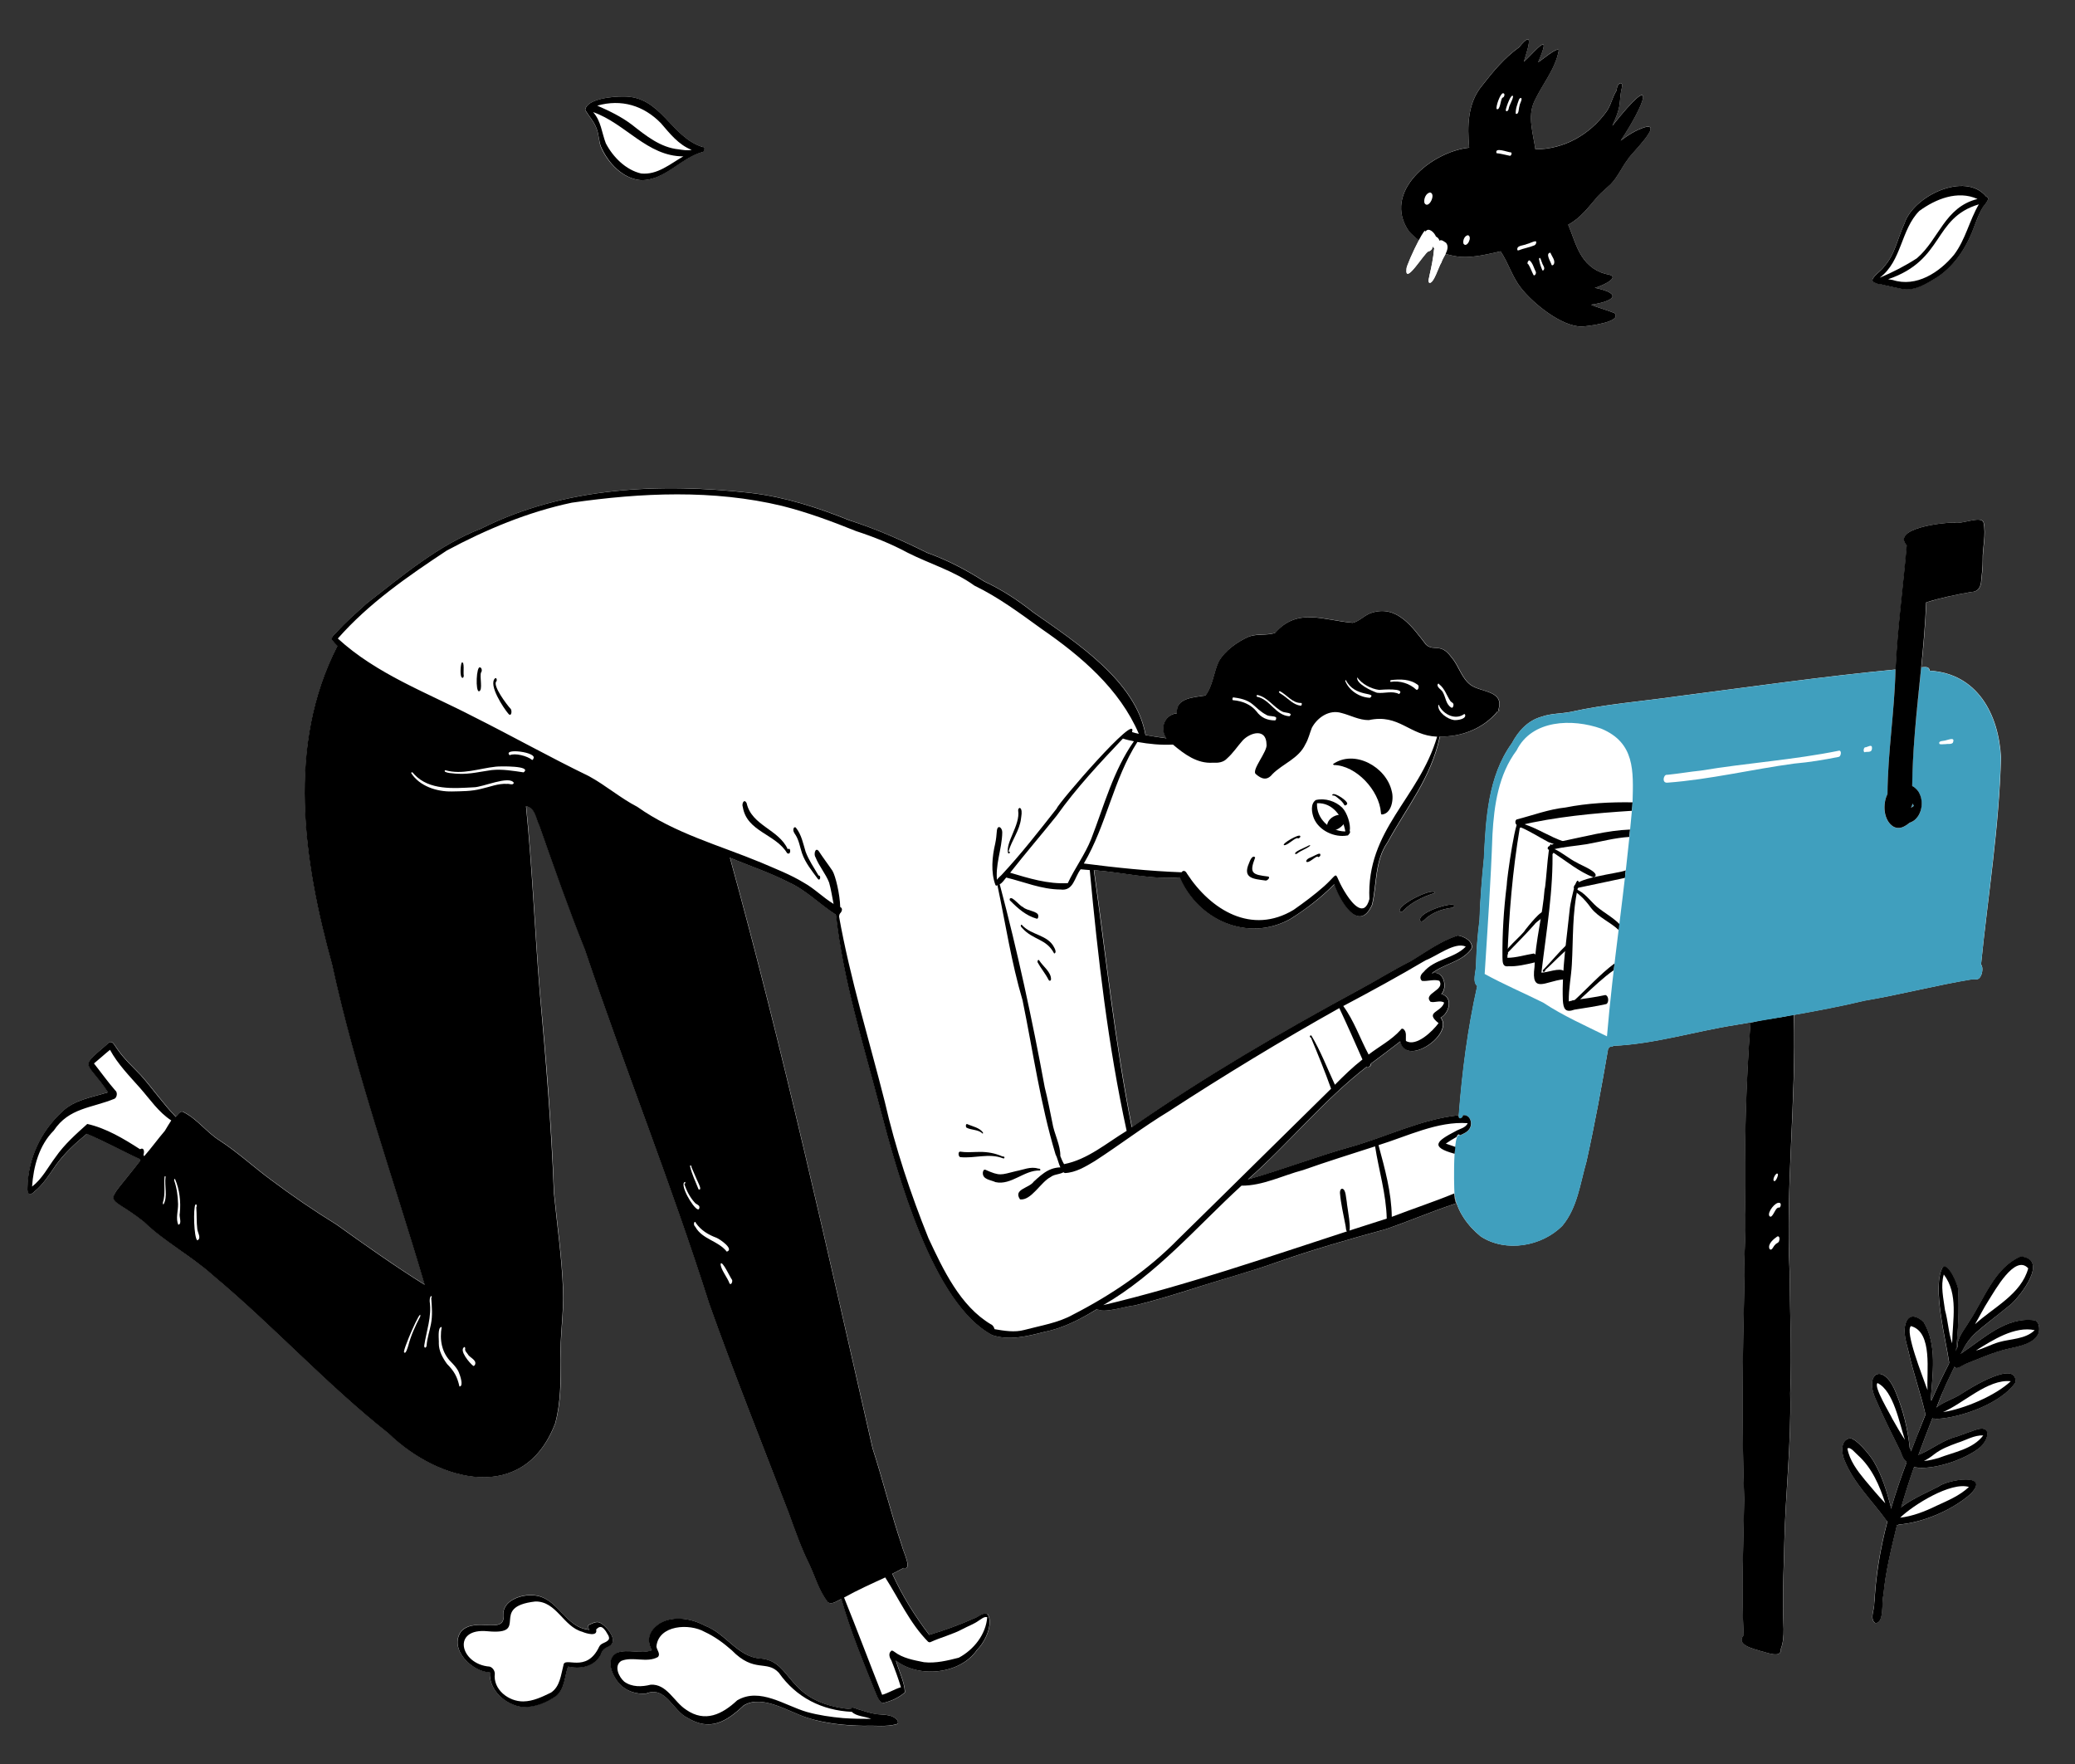 <?xml version="1.0" encoding="utf-8"?>
<!-- Generator: Adobe Illustrator 28.1.0, SVG Export Plug-In . SVG Version: 6.00 Build 0)  -->
<svg version="1.1" id="Layer_1" xmlns="http://www.w3.org/2000/svg" xmlns:xlink="http://www.w3.org/1999/xlink" x="0px" y="0px"
	 width="1890px" height="1606.5px" viewBox="0 0 1890 1606.5" style="enable-background:new 0 0 1890 1606.5;" xml:space="preserve"
	>
<rect x="0" y="0" width="1890" height="1606.5" fill="#333333" stroke="none"/>
<style type="text/css">
	.st0{fill:#FFFFFF;}
	.st1{fill:#409FBE;}
</style>
<g>
	<path class="st0" d="M554.6,1499.2c-3.6,1.4-6.1,3-7.1,6.9c-5.6,11.5-18.7,14.2-30.2,11.5c-3.1,8.8-2.8,19.8-10.4,26.5
		c-8.9,6.3-20.3,10.9-31.4,10.3c-15.2-1.8-30.4-15.4-29.4-31.5c-16.5-0.5-37.8-21.5-26-37.5c14.1-14.2,41.9,5.7,38.4-17.5
		c1.7-11.1,16.7-15.9,26.5-15.2c23.2,0.8,29,29.7,51.8,31.4c-0.8-1.1-1.8-3.1-0.7-4.3c3.1-1.3,6.6-3.6,10-2.3
		C552.2,1480.5,564.3,1494.5,554.6,1499.2z"/>
	<path class="st0" d="M543.5,117.5c-2.2-6.5-7.1-11.5-10.5-17.3c1-10.3,26-12.5,34.3-12.3c35-0.8,43.4,37.1,72.7,46
		c2.6-0.5,1.6,3.5,0.2,4.4c-20.2,5.1-34.4,26-56.5,25.8c-16.5-1.2-30-15.6-36.4-30.1C545.3,128.7,545.6,122.8,543.5,117.5z"/>
	<path class="st0" d="M817.1,1566.4c0.7,1,1.4,3,0,3.8c-9.5,2.8-19.8,1.1-29.6,1.6c-17.6-0.2-35.5-1.9-52.3-7.4
		c-16.8-5.4-40.6-21.4-57.6-11.2c-15.5,14.5-30.4,23.9-51,11.5c-13.9-6.5-19.8-29.6-38-22.3c-8.6,0.9-17.8-2.1-23.8-8.4
		c-6.6-7-14.2-23-2.5-28.8c10.1-3.7,21.5,1.5,31.6-2.2c-5.7-10.8-1.7-18.8,8-25c12.5-6.7,28.6-3.8,40.5,2.7
		c18.9,6.9,29.8,28.7,50.7,29.8c30.2,2.8,21.6,40.2,82.1,46.2c0-3.3,5.7,0.1,7.5,0.3c4.7,1.5,9.5,3,14.3,3.9
		C803.6,1562,812.2,1560.6,817.1,1566.4z"/>
	<path class="st0" d="M1305.4,813.7c-9.7,3.3-19.5,7.8-26.7,15.2c-0.8,0.9-2.3,2.2-3.5,1.4c-4.3-5.3,28.1-21.5,31.5-17.7
		C1307.1,813.2,1305.9,814.5,1305.4,813.7z"/>
	<path class="st0" d="M1323.5,826.6C1323.5,826.6,1323.5,826.6,1323.5,826.6c-8.1,0.9-16.2,3.3-22.8,8.3c-1.9,1-4.9,5.8-7.1,3.8
		C1289.8,830.1,1331.8,818.5,1323.5,826.6z"/>
	<path class="st0" d="M1283.4,210.7c-25.1-35.9,20.8-72.8,54.8-76.3c-1.8-19.6-1.5-40.9,12-56.8c9.9-12.8,20.2-25.1,33.4-34.6
		c15.7-19.3,6.6,5.2,4.4,13.2c11-10.2,26.1-29.9,13,0.4c2.6-1.3,18.1-14.8,18.8-10.7c-3.1,17-15,30.7-22.2,46.2
		c-6.5,13.7-1.1,29.5,0.9,43.8c26.2,0,49.5-13.4,64.7-34.3c4.2-5.8,5.3-13.1,9.1-19c0.5-2.4,0.7-5.7,3.3-6.8c1.8-0.7,2.2,1.7,1.9,3
		c-1.4,5-1.7,10.2-2.2,15.4c-0.8,7.2-3.9,13.8-6.7,20.3c42.2-53.3,29.8-19.7,7.6,13.5c6.7-5.1,13.8-9.6,21.9-12.2
		c17.4-4.5-12.9,24.7-15,28.7c-5.7,7.4-9.4,16.3-15.9,23.1c-3.9,3.7-8.1,7.1-11.8,11c-8.1,9.5-15.7,20.1-27,26
		c3.9,9.4,6.7,19.6,12,28.2c5.8,9.4,14.5,15.6,25.5,17.4c10.4,2.9-9.8,11.4-13.3,11.9c26.8,5.6,16.5,12.5-3.3,15.4
		c6.8,3,14.2,4.7,21.1,7.6c8.2,8.2-24.9,12.1-29.7,12.3c-18.5,0-44.2-21-55.3-35.1c-8-10.1-11.5-22.9-18.6-33.4
		c-11.8,2.6-23.8,5.7-35.9,5.1c-4.8-0.4-9.6-1.4-14.2-2.8c-1.4,2.7-3.1,5.4-3.8,7.8c-2.4,3.4-7,19.8-11.1,18.5
		c-1.4-1.8,0-4.4,0.2-6.5c1.8-7.9,3.5-15.9,4.2-24c-0.5-0.2-1-0.5-1.5-0.7c-0.9,1.4-2.1,2.4-3.6,2.6c-3.8,1.6-21.5,31.4-19.9,16
		c-0.4-1.5,6.1-16.4,11.3-26.2C1289.1,216.3,1286.1,213.6,1283.4,210.7z"/>
	<path class="st0" d="M1630.1,1157.6c0.2,37.3,2,74.2,0.6,111.3c1,45.7-4.4,91.2-5.4,136.8c-0.3,19.7-1.6,39.3-1,59
		c-0.5,12.1,2.2,25.8-2.2,37.1c0.9,9-13.3,2.9-18.1,1.9c-6.2-2-23.3-5.5-15.7-14.6c-2.2-41.2-0.2-82.6,0.5-123.8
		c-2.3-64.8-1.5-129.5,0.1-194.3c-1-23.5,2-47,0.8-70.4c-0.9-56.5,0.6-112.9,4.8-169.1c1.7-0.5,3.4-0.9,5.2-1.3
		c-6.3,1.1-12.6,2.1-18.9,3.2c-36.9,5.8-74.3,17.4-111.2,19c-0.9,0.8-2,1.1-3.1,0.7c-0.4,0.7-1,1.3-1.7,1.6
		c-5.9,34.5-12.2,68.9-19.8,103.1c-5.8,20-8.2,41.9-21.9,58.4c-18.6,18.9-51.7,24.7-74.4,9.8c-11.8-9.5-22-23.5-23.9-38.7
		c0.3,2.9,0.5,5.9,1.7,8.6c-21.8,7.1-42.7,16.2-64.4,23.6c-32.8,9-65.5,18.3-97.7,29.6c-26.5,9.4-53.7,16.6-80.5,25.4
		c-16.6,5.2-33.3,10.3-50.2,14.4c-7.9,0.5-29,7.8-34.2,3.2c-15,9.1-30.5,17.3-47.8,20.8c-15.4,4-31.9,8.2-47.6,3.1
		c-54.5-28.6-86.8-147.9-102.1-205.8c-15.2-58.5-33.8-116.8-40.4-177c0,0,0-0.1,0-0.1c-14.6-9.4-27-22.4-43.1-29.6
		c-17.2-9-35.7-14.9-53.5-22.4c49.2,177.9,88.7,358,129.9,537.8c9.5,29.4,16.8,59.5,26.7,88.7c1,5.4,10.1,22.6,1.5,20.4
		c-3.4,1.8-6.8,3.6-10.2,5.3c9,19.9,20.4,38.2,33.6,55.6c14.2-4.2,28.2-9.5,41.8-15.4c3.6-1.4,7.6-5.4,11.5-3.4
		c5.3,9.2-2.6,25.5-9.7,32.4c-15.1,22.3-53.1,26.1-73.9,9.8c2.6,9.5,7.7,19,8.2,28.9c-5.4,5-13.2,8.4-20.6,9.9c-4-2.5-5-7.6-7-11.7
		c-11-27.4-22.3-54.7-30.3-83.2c-3.6,1.5-8.8,5.7-12.3,2.9c-7.9-10-11.3-22.5-16.6-33.9c-7.6-15.2-13.2-31.3-19-47.3
		c-24.5-63.3-49.6-126.4-72.3-190.2C611.9,1078.9,569.2,973,533,865c-14.8-37.3-28.3-75.6-41.6-113.2c-3-6.3-3.7-16.5-12.1-17.6
		c5.7,56.2,7.9,112.7,12.5,169c5.6,60.9,10.7,122,12.9,183.2c2.9,29.3,7.2,58.5,8.3,88c0.9,21.4-3.1,42.7-2.1,64.2
		c0.1,19.1,0,38.6-4.9,57.2c-28.1,74.1-105.6,54.4-152,9.5c-56.4-44.6-105-98-160.1-144.1c-19.8-17.6-43.5-30.2-62.7-48.6
		c-34.8-27.9-37.9-10.7-3.1-55.9c-0.1-0.4-0.3-0.7-0.4-1.1c-16.3-7.4-32.1-16.2-48.5-23.1c-10.4,8.5-20.3,17.7-28.2,28.6
		c-6,8.4-11.4,17.4-19.5,24c-4.7,4.7-6.8,2-6.3-3.7c0.4-26.5,12.2-51.2,31.6-69.1c11.3-10.9,27.4-13.1,41.8-17.6
		c-19.4-29.1-27.2-21.2-1.5-43.2c5.1-5.6,6.2-0.9,9.5,3.3c6.1,9.1,14.3,16.5,21.8,24.4c11,12.3,20.4,26,31.9,37.9
		c1.9-2,4-6.4,7.3-4.2c12.5,6.4,20.8,18.4,32.6,25.7c16.5,10.7,30.8,24.1,46.6,35.7c19.3,14.5,39.2,28.1,59.8,40.8
		c26.4,18.9,52.9,37.7,80.4,54.9c-28.5-96.7-62.8-192.9-84.4-291.9c-26.1-94.2-41.6-199.3,4.9-289.9c-1.3-1.4-2.9-2.8-3.9-4.5
		c-3.6-2.3,1.5-6.5,3.5-8.4c8.3-9.3,17.8-17.4,27-25.8c32.9-25.5,65.6-53.3,104.8-68.4c75.8-37.9,163.2-41.6,246.1-32.1
		c30.6,3.8,60.4,13.3,88.8,24.8c24.5,8,48,18.2,71.1,29.7c18.3,6.5,35.6,15.6,51.8,26c16.1,7.5,30.8,17.2,44.7,28.2
		c38.3,26.9,93.6,62.5,102.1,111.6c6.3,1.3,12.7,2.1,19.1,3c-6.2-8.6-2.2-21.5,9.6-22.8c-1.6-14.3,16.1-14.5,26-16.2
		c6.8-9.2,7.2-21.1,12.2-31.2c5.6-9.8,17.1-17.9,27.3-22.4c7.6-2.9,16.2-1,23.8-3.3c20.5-23.7,44.6-11.4,70.8-9.3
		c6.5-1.5,10.8-7.2,17.2-9.1c23.1-7.4,37.3,13.2,49.6,29.1c7.2,6.4,13.2-2,22.9,11.2c7,7.8,9.2,19.3,17.9,25.6
		c9.9,6.8,30.9,5,24.9,22.8c0.4-0.1,0.7,0,0.8,0.3c0.1,0.6-1.1,1.4-1.3,0.8c-12.4,15.4-33,23.6-52.6,22.9
		c-8.3,38.3-29.7,63.6-47.6,96.3c-11.8,16.9-9.7,37.9-14.1,56.9c-12,26.9-29.8-4.1-34.4-18.7c-11.9,12.2-25.8,22.7-40.2,31.8
		c-38.9,21.3-84.1,0.8-100.5-38c-26.2,2.2-52.2-4.7-78.3-6.5c10.9,78.1,19.1,156.8,34.5,234.1c66.2-46,135.9-86.5,206.6-124.9
		c15.9-8.5,31.1-18.1,47.2-26.2c14-8.3,27.5-18.6,43.2-23.5c5.5,0.6,14.6,5.5,12.3,12.1c-8.4,12-25,13.5-36.1,22.4
		c10.5-3.5,14.8,12.3,8.8,18.8c10.8,2.8,7.3,17.2-0.7,21.5c12.4,15.1-31.5,45.4-36.7,21.6c-8.8,6.9-17.8,13.5-26.7,20.2
		c-0.2,2-1.7,3.9-3.8,2.8c-39.4,30.5-71,69.8-108.3,102.7c31.4-8.7,61.8-20.7,93.2-29.5c33-9.2,64.3-25.3,98.7-28.9
		c3-39.5,8.1-79.1,16.8-117.8c-4.7-3.7-1.1-13.1-1.1-18.5c0.4-13.9,1.4-27.8,3.2-41.6c0.6-18.7,2.1-37.4,4-56
		c1.8-35.9,3.6-74.8,25.4-104.9c6-11.3,14.6-20.8,27.4-24.3c8.3-2.9,17.1-2.6,25.7-4.2c32.2-7.2,65-9.6,97.6-14.3
		c66.2-8.5,132.4-18.1,198.9-24.4c1.8-37.8,6.9-75.3,10.2-113c-14.1-15.8,33.5-20.9,42.8-20.8c7.1,2,24.5-6.6,27.1-0.3
		c2.6,11.4-1,23.1-0.7,34.6c0,6.1-0.6,11.8-1.3,17.7c-0.3,6.5-2.4,11.1-9.6,11.3c-13.5,2.4-27.6,5.4-40.6,9.4
		c-1.6,40.1-7.2,80-10.4,120.1c1.8-20.4,4.2-40.7,5.9-61c3-0.2,7.3-1.1,7.6,3.1c43.3,2.5,62.9,39.7,64.9,79
		c-1.6,63.2-11.8,125.9-18.2,188.6c2.3,2.5,1,9-0.7,11.2c-1.7,3.1-4.6,2.2-7.5,2.2c-33,5.5-65.3,14-98.2,19.5
		c-21.1,5.1-42.5,9.1-63.9,12.9C1636.2,1002.2,1626.4,1079.9,1630.1,1157.6z"/>
	<path class="st0" d="M1716.1,242.7c10.1-11,12.4-26.2,18.5-39.1c8.1-25.3,55.4-47.8,74.6-24.6c4.4,1.4-1.2,6.7-2.6,8.8
		c-3.3,5-5.3,10.7-7.6,16.2c-6.6,19-17.1,36.5-34,48c-10,6.1-21.3,13.5-33.5,10.8c-6.3-1.3-13.1-2.6-19.3-4.3
		c-0.8,0.6-2.1,0.6-2.3-0.6C1698,256.1,1713.7,247.1,1716.1,242.7z"/>
	<path class="st0" d="M1857,1213.3c-3.2,10.4-19.1,13-28.5,15.1c-13.2,3.1-25.8,8.9-38.5,13.8c-2.7,1-8.3,5.7-9.8,2.4
		c-2.5,5.2-5.4,11.5-9.1,19.1c-0.2,0.5-0.5,1-0.7,1.6c-2.1,5.5-4.3,10.9-6.4,16.4c6.9-5.3,16.1-8,23.3-12.7
		c7.4-5.2,50.2-31.3,48.4-10c-12.9,19-49.1,32-71.4,33.2c-1-0.1-1.9-0.2-2.8-0.3c-0.5,0.2-1,0.1-1.4-0.3
		c-4.3,11.1-8.6,22.2-12.7,33.4c0.5-0.2,1-0.4,1.4-0.5c11.4-5,21.1-13.1,33.4-16.1c5.4-1.9,10.8-4,16.2-5.8
		c16.6-6.2,13.1,9,4.3,16.2c-13.5,10.6-41.4,20.2-58.5,17.6c-0.3-0.1-0.6-0.1-0.9-0.2c-4.2,12-8.1,24.1-11.6,36.4
		c10.1-7.9,28.2-15.5,33.6-18.6c8.4-6.5,48.4-13.1,29.6,6.6c-16.6,14.7-43.6,26.3-65.7,27.9c-0.1,0.4-0.4,1.1-1,1
		c-0.3,0-0.4-0.2-0.5-0.4c-5,21-10.4,42.1-12.3,63.6c-1.8,6.1,1,26.1-7.4,25.4c-4.2-2.8-2.2-8.7-1.5-12.8c0.2-1.4,0.4-2.9,0.7-4.3
		c1-25.7,5.4-50.9,11.9-75.6c-0.2-0.1-0.3-0.2-0.5-0.3c-13-18.2-30.1-34.2-38.5-55.3c-2.8-6.2-3.9-19.2,5.4-19.9
		c6,0.7,17.3,14.9,20.7,20.2c8.1,13.2,12.4,28.3,16.4,43.2c4.1-14,8.8-27.8,14-41.5c0-0.2,0-0.4,0-0.6c-3.7-2.5-4.4-8-6.6-11.7
		c-7.4-14.9-14.7-29.5-21.2-44.7c-11.4-24.4,6.8-35.1,18.1-6.5c6.7,15.8,10.9,33.2,12.6,50.2c0.6,0.8,1,1.7,1.3,2.7
		c1.7-4.4,3.5-8.7,5.3-13.1c0,0,0-0.1,0-0.1c2.5-6.7,5-13.3,7.7-19.8c-4.3-18.6-11.1-37.7-15.3-56.7c-1.9-8.5-5.4-17.6-2.7-26.3
		c3.1-9.4,10.9-6.3,16.4-0.9c12.4,20.8,8,47.4,6.4,70.5c0.2,0.3,0.3,0.6,0.5,1c5-11.6,10.5-23,16.3-34.3c-3.2-22-15.6-69-6.2-86.9
		c5-5.9,14.6,16.3,14.3,20.3c1,18.3,0,37.3-2.1,55.4c0.1-0.2,0.2-0.4,0.4-0.6c0.5-1,0.9-2,1.4-3c-1.2-7.6,6.6-16.3,10.2-22.7
		c13.9-20.5,23-49.3,47.2-59.6c25.6,2.5,0.5,35.1-9.2,43.7c-32.5,26.3-36.4,27.1-45.5,44.8c20.5-13.5,40.9-33.9,67.2-30.4
		C1857.5,1203.7,1857.8,1209.6,1857,1213.3z"/>
	<g>
		<path d="M1224.8,757.2c0.2,0,0.4,0,0.6-0.1c-2.3-13-11.2-26.3-25.8-25.6C1198.8,745.5,1211.3,756.9,1224.8,757.2z M1222.7,735.7
			c4.3,4.5,7.8,15,6.7,21.1c0.9,1-0.2,2.5-1,3.2c-0.1,0.5-0.9,1.1-1.3,0.9c-11.5,2.1-25.6-4.4-30.3-15.5c-2-5-3.5-13.3,1.7-16.8
			C1206.9,726.6,1216.6,729.6,1222.7,735.7z"/>
		<path d="M1220.2,742c16.5,2.4-9.3,23.7-11.4,9.6C1209.3,746.1,1215.1,742.3,1220.2,742z"/>
		<path d="M1213.8,723.5c1.9-2.1,14.7,6.4,13.2,8.8c-0.4,0.7-1.8,1.8-2.5,0.9c-1.3-2.6-3.4-4.4-5.6-6.2c-1.3-1-2.6-2.4-4.3-2.5
			C1213.7,724.5,1212.8,724.3,1213.8,723.5z"/>
		<path d="M1267.7,720.7c2,7.1-0.2,20.4-9.1,21.1c-0.8-0.4-0.8-1-0.8-1.7c-1.5-20.2-22.4-43-42.9-43.4c-0.3-0.3-0.5-0.6-0.8-0.8
			C1233.7,682.2,1262.8,698.4,1267.7,720.7z"/>
		<path d="M1155.2,798.3c2.3,0.8-1.2,4.1-2.6,3.6c-10.9-1.5-21.1-1.9-14.9-15.9c0.7-2,3-7.7,5.5-5.2c0,0,0,0,0,0c0,0.1,0,0.2,0,0.3
			C1137.6,795.6,1140.8,796.5,1155.2,798.3z"/>
		<path d="M1184.2,761.3c1,1-1.8,3.1-2.5,1.9c-4,0.9-9.1,7-12.3,6.5C1167.7,768.1,1183.2,759.3,1184.2,761.3z"/>
		<path d="M1189.5,771.3c0.7-0.1,4.3-2.7,3.8-1c-3.4,2.8-8,4.1-11.5,6.8c-0.6,0.4-1.4,1.1-2.1,0.5
			C1178.7,775.6,1188,772.2,1189.5,771.3z"/>
		<path d="M1202.6,778.6c0.4,1.1-2.2,2.9-2.5,1.4c-2.9,0.6-8.2,6.6-10.3,4.7c-0.3-2.9,5.1-4,7.1-5.3
			C1198,779,1203,775.8,1202.6,778.6z"/>
		<path d="M1323.5,826.6C1323.5,826.6,1323.5,826.6,1323.5,826.6c-8.1,0.9-16.2,3.3-22.8,8.3c-1.9,1-4.9,5.8-7.1,3.8
			C1289.8,830.1,1331.8,818.5,1323.5,826.6z"/>
		<path d="M1305.4,813.7c-9.7,3.3-19.5,7.8-26.7,15.2c-0.8,0.9-2.3,2.2-3.5,1.4c-4.3-5.3,28.1-21.5,31.5-17.7
			C1307.1,813.2,1305.9,814.5,1305.4,813.7z"/>
		<path d="M1373.8,880c-5.5,0.7-5.1-4.1-5.3-8.2c-0.2-21.9,1.2-43.9,3.9-65.7c-0.4-2.2,9.3-73.1,12.1-55.5c1.3,0.5,1.6,4-0.2,3.2
			c-6.6,39.2-9.9,78.8-11.3,118.5c8.3-0.1,15.9-2.6,23.9-3.9c3,0.1,3.6,7.6,0.5,8.2C1389.7,878.4,1381.8,880.3,1373.8,880z"/>
		<path d="M1424.6,884.4c1.2,2.1,1.7,6.5-1.1,7.6c-15.7,1.6-29.2,13.5-25.8-11.4c0.8-23.8,7.4-47.1,9.2-70.8
			c1.5-2.5,3.6-55.3,7.1-37.3c1.1,38.2-5.6,75.6-10,113.3C1409.5,885.8,1420.6,881,1424.6,884.4z"/>
		<path d="M1462.2,906.2c3.1,0.5,3.5,6.8,0.9,8.2c-9.6,2.2-19.3,3.5-29,5.1c-8.4,3-10.1-0.7-10.6-8.6c-1-28,3.6-56.1,6.4-83.9
			c0-1.3,2.8-16.1,5.1-21.9c1-2.7,2.1-4,2.8-2.3c0.5,1.4-0.3,3-0.1,4.3c0,0.4,0.2,1.7-0.5,1.4c-5.2,22.6-4.2,46.9-5.5,69.8
			c-0.6,11.3-3,22.4-2.8,33.7c1.5-0.4,3.1-0.8,4.7-1.1v0C1443.1,909.4,1452.7,908.3,1462.2,906.2z"/>
		<path d="M1480.8,792.6c-0.2,2.3-0.5,4.6-0.7,6.9c-15.5,3.4-31,6.5-46.4,9.8C1430,799.6,1475.7,795.4,1480.8,792.6z"/>
		<path d="M1484.4,755.5c0.1,0,0.2,0,0.3,0.1c-0.2,2.2-0.4,4.4-0.7,6.6c-13.2,0.8-25.8,4.3-38.7,6.6c-10.4,1.7-20.9,2.3-31.1,4.9
			c-2.1,0.7-5.8,0.6-4.1-2.5c3.9-2.7,8.7-3.9,13.2-5.2C1443.5,761.9,1463.7,756.3,1484.4,755.5z"/>
		<path d="M1487,730.7c-0.1,2.6-0.2,5.2-0.6,7.7c-34.6,2.2-69.3,5.4-103.1,13.4c-2.9,0.4-4.1-4.1-1.9-5.5
			c14.8-3.8,29.2-9.3,44.5-10.9C1446,731.4,1466.6,730.4,1487,730.7z"/>
		<path d="M1423.8,766.2c1.6,1,1.8,4.7,0,5.5c-4.5-1.5-8.9-3.2-13.4-4.8c-8.8-4.6-17.2-10.2-26.4-13.9c-1-1-0.6-4.1,1.2-3.2
			c1.7-0.1,3.6-1.7,3.8,1C1401,754.8,1411.8,762.1,1423.8,766.2z"/>
		<path d="M1371,870.3c-3.7-3.5,16-18.8,18.3-23.5c1.7-2.1,15.7-20,16.9-15.6c0.8,5-6.4,7.3-8.8,11c-7.7,8.7-15.9,16.9-24,25.3
			C1374,869.1,1372.4,870.3,1371,870.3z"/>
		<path d="M1451.6,799.1c-13.5-5.3-24.6-14.6-36.6-22.5c-2,4.8-7.1-7,0.8-3.4c7.3,3.3,13.3,8.9,20.5,12.4
			C1439.2,787.7,1459.5,795.2,1451.6,799.1z"/>
		<path d="M1475.4,841.9c-0.3,1.8-0.6,3.5-0.8,5.3c-7.8-7.5-18.6-11.6-25.4-20.3c-3.1-4.3-6.5-8.4-10.5-11.8
			c-1.1-1.2-2.8-1.9-3.6-3.4c-0.4-2.3,1.8-1.4,2.8-0.8c7.6,4.1,12.1,11.8,18.9,16.7C1459.9,830.2,1470.4,836.5,1475.4,841.9z"/>
		<path d="M1470.6,877.4c-0.2,2-0.4,4-0.7,6.1c-9.6,6.8-18.1,15-26.7,22.9c-3.6,2.9-7,8.2-11.8,8.5c-1.8-1,1.6-5.5,2.2-3.5
			C1446,900.1,1457.2,887.4,1470.6,877.4z"/>
		<path d="M1405.6,885c-1.2-1.2,0.7-2.4,1.4-3.2c6.8-7.1,12.9-14.7,20-21.4c2.5-2.6,4.2,0.2,2.6,2.4c-7.9,6.4-14.8,14-22.3,20.8
			C1407.8,884.7,1406.5,885.2,1405.6,885z"/>
		<path d="M1630.6,1268.9c1,45.7-4.4,91.2-5.4,136.8c-0.3,19.7-1.6,39.3-1,59c-0.5,12.1,2.2,25.8-2.2,37.1c0.9,9-13.3,2.9-18.1,1.9
			c-6.2-2-23.3-5.5-15.7-14.6c-2.2-41.2-0.2-82.6,0.5-123.8c-2.3-64.8-1.5-129.5,0.1-194.3c-1-23.5,2-47,0.8-70.4
			c-0.9-56.5,0.6-112.9,4.8-169.1c1.7-0.5,3.4-0.9,5.2-1.3c11.3-2.5,23-3.4,34.3-6.2c0,0.1,0,0.2,0,0.3
			c2.2,77.8-7.6,155.4-3.9,233.2C1630.3,1194.9,1632.1,1231.8,1630.6,1268.9z"/>
		<path class="st1" d="M1742,731.9c0.5,0.6,0.9,1.3,1.2,2c-0.7,0.8-1.6,1.2-2.6,1.7C1741.4,734.5,1741.8,733.2,1742,731.9z"/>
		<path class="st1" d="M1822.4,689.9c-2-39.4-21.6-76.5-64.9-79c-0.3-4.2-4.6-3.4-7.6-3.1c-1.7,20.3-4.1,40.7-5.9,61
			c0,0.1,0,0.3,0,0.4c-1.3,15.5-2.3,31.1-2.3,46.7c0.5,0.2,1,0.5,1.5,0.9c0.3,0.2,0.6,0.4,0.9,0.7c0.5,0.4,0.9,0.8,1.3,1.2
			c0.1,0.1,0.3,0.3,0.4,0.4c0.1,0.2,0.2,0.3,0.4,0.4c0.2,0.3,0.5,0.6,0.7,0.9c0.6,0.8,1.1,1.7,1.5,2.5c2.2,4.7,2.5,10.7,0.9,15.8
			c-0.4,1.3-1,2.6-1.7,3.8c-0.2,0.4-0.5,0.8-0.7,1.1c-0.3,0.5-0.7,0.9-1,1.3c-0.2,0.3-0.5,0.5-0.7,0.8c-1.6,1.6-3.5,2.9-5.9,3.7
			c-4.4,3.5-9.2,6.6-14.9,3.4c-9-5.7-9.9-20.6-5.2-29.5c0.2-38,6.5-75.5,7.3-113.5c-66.5,6.3-132.6,15.9-198.9,24.4
			c-32.6,4.7-65.4,7.1-97.6,14.3c-8.5,1.6-17.4,1.3-25.7,4.2c-12.8,3.5-21.4,13-27.4,24.3c-21.8,30.2-23.7,69-25.4,104.9
			c-1.9,18.6-3.4,37.3-4,56c-1.8,13.8-2.8,27.7-3.2,41.6c0,5.4-3.6,14.8,1.1,18.5c-8.7,38.7-13.8,78.3-16.8,117.8
			c0,0.5,0,0.9,0.1,1.3c0,0.2,0.1,0.4,0.2,0.6c0,0.1,0.1,0.1,0.1,0.2c0.1,0.2,0.2,0.3,0.3,0.4c0.3,0.3,0.8,0.4,1.2,0.2
			c0.3-0.1,0.5-0.2,0.8-0.4h0c0.1-0.1,0.2-0.2,0.4-0.3c0.1-0.1,0.2-0.2,0.3-0.4c0.3-0.4,0.6-1,0.7-1.6c6.4-0.8,9,7.2,6.1,11.9
			c-1.9,3.4-5.6,4.8-9,6.4c-2.3-1.8-3.6,3-4.4,10.4c-0.2,2-0.4,4.1-0.5,6.4c-0.9,14.5-0.3,33.2-0.1,36.1c0,0.1,0,0.2,0.1,0.4
			c1.9,15.3,12.1,29.2,23.9,38.7c22.7,14.9,55.8,9.2,74.4-9.8c13.7-16.5,16.2-38.5,21.9-58.4c7.6-34.2,13.8-68.6,19.8-103.1
			c0.7-0.3,1.3-0.9,1.7-1.6c1.1,0.4,2.1,0.1,3.1-0.7c36.9-1.5,74.3-13.2,111.2-19c6.3-1.1,12.6-2.2,18.9-3.2
			c11.4-1.9,22.9-3.9,34.3-5.9c21.4-3.8,42.8-7.8,63.9-12.9c32.9-5.6,65.2-14.1,98.2-19.5c2.9-0.1,5.8,0.8,7.5-2.2
			c1.7-2.2,3-8.8,0.7-11.2C1810.6,815.8,1820.8,753.2,1822.4,689.9z M1487,730.7c-0.2,2.6-0.4,5.2-0.6,7.7
			c-3,34.4-7.2,68.7-11.4,103c-0.2,1.8-0.4,3.7-0.7,5.5c-4,32.3-7.9,64.5-10.6,96.9c-19.6-9.7-39.8-18.6-58.1-30.7
			c-17.7-8.8-36-16.6-53.3-26.1c2.7-42.3,5.6-84.6,7.1-127c1.5-26.7,5.5-54.6,22-76.6c13.9-28.2,50.8-29.1,77.1-19.8
			C1489.2,676.4,1487.8,702,1487,730.7z"/>
		<path d="M1806.6,475.6c-2.6-6.2-20,2.3-27.1,0.3c-9.3-0.1-56.8,5.1-42.8,20.8c-3.3,37.7-8.4,75.2-10.2,113
			c-0.8,37.9-7.1,75.5-7.3,113.5c-4.6,9-3.7,23.8,5.2,29.5c5.7,3.2,10.5,0.1,14.9-3.4c2.3-0.8,4.3-2,5.9-3.7
			c0.2-0.2,0.5-0.5,0.7-0.8c0.4-0.4,0.7-0.9,1-1.3c0.3-0.4,0.5-0.8,0.7-1.1c0.7-1.2,1.2-2.4,1.7-3.8c1.7-5.2,1.4-11.1-0.9-15.8
			c-0.4-0.9-0.9-1.8-1.5-2.5c-0.2-0.3-0.5-0.6-0.7-0.9c-0.1-0.1-0.2-0.3-0.4-0.4c-0.1-0.1-0.3-0.3-0.4-0.4c-0.4-0.4-0.8-0.8-1.3-1.2
			c-0.3-0.2-0.6-0.5-0.9-0.7c-0.5-0.3-1-0.6-1.5-0.9c0.2-15.6,1-31.1,2.3-46.7c0-0.1,0-0.3,0-0.4c3.2-40,8.8-80,10.4-120.1
			c13-4.1,27.1-7,40.6-9.4c7.2-0.2,9.3-4.8,9.6-11.3c0.7-6,1.3-11.6,1.3-17.7C1805.6,498.8,1809.2,487,1806.6,475.6z M1742,731.9
			c0.5,0.6,0.9,1.3,1.2,2c-0.7,0.8-1.6,1.2-2.6,1.7C1741.3,734.5,1741.8,733.2,1742,731.9z"/>
		<path d="M1364.6,646.8c6-17.9-15-16-24.9-22.8c-8.7-6.3-10.9-17.7-17.9-25.6c-9.6-13.2-15.6-4.8-22.9-11.2
			c-12.3-15.9-26.4-36.6-49.6-29.1c-6.3,1.9-10.7,7.6-17.2,9.1c-26.2-2.1-50.3-14.4-70.8,9.3c-7.5,2.4-16.2,0.5-23.8,3.3
			c-10.2,4.5-21.7,12.6-27.3,22.4c-4.9,10.1-5.3,22-12.2,31.2c-9.8,1.7-27.5,1.9-26,16.2c-11.8,1.3-15.8,14.3-9.6,22.8
			c-6.4-0.9-12.8-1.8-19.1-3c-8.5-49.1-63.9-84.8-102.1-111.6c-13.9-11-28.6-20.7-44.7-28.2c-16.3-10.4-33.5-19.5-51.8-26
			c-23.1-11.5-46.5-21.8-71.1-29.7c-28.5-11.5-58.2-21.1-88.8-24.8c-82.9-9.5-170.4-5.8-246.1,32.1c-39.2,15.1-71.9,42.9-104.8,68.4
			c-9.2,8.4-18.7,16.5-27,25.8c-1.9,1.9-7.1,6.1-3.5,8.4c1,1.7,2.6,3.1,3.9,4.5c-46.5,90.5-31,195.6-4.9,289.9
			c21.5,99,55.9,195.2,84.4,291.9c-27.5-17.2-54-36-80.4-54.9c-20.6-12.7-40.5-26.3-59.8-40.8c-15.8-11.6-30.1-25-46.6-35.7
			c-11.8-7.4-20.1-19.3-32.6-25.7c-3.2-2.2-5.3,2.2-7.3,4.2c-11.5-11.9-20.9-25.5-31.9-37.9c-7.5-7.9-15.7-15.3-21.8-24.4
			c-3.2-4.2-4.3-8.9-9.5-3.3c-25.7,22-17.9,14,1.5,43.2c-14.4,4.5-30.6,6.7-41.8,17.6c-19.4,17.9-31.1,42.5-31.6,69.1
			c-0.4,5.7,1.7,8.4,6.3,3.7c8.2-6.6,13.6-15.6,19.5-24c7.8-10.9,17.8-20.1,28.2-28.6c16.5,6.9,32.2,15.7,48.5,23.1
			c0.1,0.4,0.3,0.7,0.4,1.1c-34.8,45.3-31.7,28.1,3.1,55.9c19.1,18.4,42.9,30.9,62.7,48.6c55.2,46.1,103.7,99.5,160.1,144.1
			c46.4,44.9,124,64.6,152-9.5c4.9-18.5,4.9-38.1,4.9-57.2c-1-21.5,3-42.8,2.1-64.2c-1.1-29.5-5.4-58.6-8.3-88
			c-2.3-61.1-7.4-122.3-12.9-183.2c-4.6-56.3-6.8-112.8-12.5-169c8.3,1.1,9,11.3,12.1,17.6c13.3,37.7,26.7,76,41.6,113.2
			c36.3,108,78.9,213.9,113.3,322.6c22.7,63.8,47.9,126.9,72.3,190.2c5.8,16,11.4,32.1,19,47.3c5.3,11.4,8.7,23.9,16.6,33.9
			c3.6,2.8,8.8-1.4,12.3-2.9c8,28.5,19.3,55.8,30.3,83.2c1.9,4,3,9.1,7,11.7c7.3-1.5,15.2-5,20.6-9.9c-0.5-9.9-5.6-19.3-8.2-28.9
			c20.8,16.3,58.8,12.5,73.9-9.8c7.2-7,15-23.2,9.7-32.4c-4-2.1-7.9,2-11.5,3.4c-13.6,6-27.6,11.2-41.8,15.4
			c-13.2-17.4-24.6-35.7-33.6-55.6c3.4-1.8,6.8-3.6,10.2-5.3c8.6,2.2-0.4-15-1.5-20.4c-9.9-29.2-17.2-59.3-26.7-88.7
			c-41.1-179.8-80.7-359.9-129.9-537.8c17.8,7.5,36.3,13.5,53.5,22.4c16.1,7.2,28.5,20.3,43.1,29.6c0,0,0,0,0,0c0,0,0,0.1,0,0.1
			c6.6,60.2,25.2,118.6,40.4,177c15.3,57.9,47.6,177.2,102.1,205.8c15.7,5.1,32.1,0.9,47.6-3.1c17.3-3.4,32.9-11.7,47.8-20.8
			c5.2,4.6,26.3-2.6,34.2-3.2c16.9-4.1,33.6-9.2,50.2-14.4c26.7-8.7,54-15.9,80.5-25.4c32.1-11.3,64.8-20.6,97.7-29.6
			c21.7-7.4,42.6-16.5,64.4-23.6c-1.2-2.7-1.4-5.7-1.7-8.6c0-0.1,0-0.2,0-0.4h0c-18.7,7.7-38,14-56.9,21.3
			c-0.3-22.4-6.3-43.8-12.1-65.3c26-8,53.9-22,81.2-20c-1.8,4.4-7.5,5.1-11.2,7.4c-16.5,8.6-23.9,14.1-0.9,20.4c0.1,0,0.1,0,0.2,0.1
			c0.2-2.1,0.5-4.2,0.7-6.3c-0.1,0-0.2-0.1-0.3-0.1c-2.8-1-5.6-2-8.4-2.9c3.2-2.2,6.5-4.3,9.9-6.1c0.4-1.7,2.2-3.3,2.9-1.4
			c3.4-1.6,7.1-3,9-6.4c2.8-4.8,0.3-12.7-6.1-11.9c-0.1,0.6-0.3,1.2-0.7,1.6c-0.1,0.2-0.2,0.3-0.3,0.4c-0.1,0.1-0.2,0.2-0.4,0.3h0
			c-0.2,0.2-0.5,0.3-0.8,0.4c-0.4,0.1-0.9,0.1-1.2-0.2c-0.1-0.1-0.2-0.2-0.3-0.4c0,0-0.1-0.1-0.1-0.2c-0.1-0.2-0.1-0.4-0.2-0.6
			c-0.1-0.4-0.1-0.8-0.1-1.3c-34.3,3.6-65.7,19.7-98.7,28.9c-31.4,8.8-61.8,20.7-93.2,29.5c37.4-32.9,68.9-72.2,108.3-102.7
			c2,1.1,3.5-0.9,3.8-2.8c8.9-6.7,17.9-13.3,26.7-20.2c5.2,23.8,49.1-6.5,36.7-21.6c8-4.2,11.6-18.7,0.7-21.5
			c6.1-6.6,1.8-22.3-8.8-18.8c11-8.9,27.7-10.4,36.1-22.4c2.3-6.6-6.8-11.5-12.3-12.1c-15.7,4.9-29.2,15.2-43.2,23.5
			c-16.1,8.1-31.3,17.7-47.2,26.2c-70.8,38.4-140.4,78.9-206.6,124.9c-15.4-77.3-23.6-156-34.5-234.1c26.1,1.9,52.1,8.8,78.3,6.5
			c16.5,38.8,61.6,59.4,100.5,38c14.4-9,28.2-19.6,40.2-31.8c4.6,14.6,22.4,45.6,34.4,18.7c4.4-19,2.3-40,14.1-56.9
			c17.8-32.7,39.3-58,47.6-96.3c19.6,0.7,40.2-7.5,52.6-22.9c0.2,0.6,1.5-0.3,1.3-0.8C1365.3,646.9,1365,646.8,1364.6,646.8z
			 M150.2,1029.8c-6.5,7.6-12.3,15.7-18.9,23.2c-0.2-0.4-0.4-0.9-0.6-1.3c0.9-2.8,0.7-7.1-3.2-5.1c-14.7-9.5-30.9-19.2-48-23
			c-10.2,9.2-20.9,18.6-28.9,30.2c-6.9,9.1-12.1,19.8-21.4,26.8c1.3-18.3,6.4-37.6,19.8-51c13.9-20.8,34.2-20.3,55.4-29
			c2.3-1.4,2.8-5.9,0.6-7.5c-6.9-7.9-12.9-16.4-19.4-24.6c4.9-4,9.6-8.4,14.6-12.4c7.1,13.1,17.6,23.7,27.4,34.8
			c9.1,10.3,16.7,21.9,28.4,29.5C154,1023.4,152.1,1026.6,150.2,1029.8z M806.3,1436.6c12.7,19.8,22.4,41.7,39.1,58.6
			c0.8,0.4,1.3,0.7,2.3,0.2c9.4-4.3,20-6.9,29.3-11.9c4.8-2.6,10.1-4.4,14.5-7.6c2.3-1.3,4.8-3.9,7.7-3.1
			c-1.2,15.7-12.2,29.6-25.9,36.9c-10.2,2.6-21.1,5.3-31.7,4.1c-9.4-1.9-19.3-3.6-27-9.5c-1.8-1.5-2.9-1.2-3.3-0.3
			c-2.3,2.1-0.9,6,0.6,8.2c3.2,8,6.2,16.1,8.7,24.4c-5.9,1.7-11.1,5.2-17.1,6.9c-11.7-29.5-22.8-59.2-34.7-88.6
			C781,1448.1,793.7,1442.4,806.3,1436.6z M1186.9,1065.6c21.7-7.7,43.7-14.5,65.6-21.6c3.4,22,10.1,43.4,10.6,65.8
			c-11.3,3.6-22.7,7.2-34,10.9c-0.8,0.3-1.6,0.5-2.4,0.8c-73.5,23.9-146.6,49.2-221.8,67.1c48.6-28,85-71.3,125.9-108.8
			C1150,1080,1168.5,1070.4,1186.9,1065.6z M1298.6,874.5c9.8-3.6,26.7-17.1,36.5-12.4c-10.7,11-28.5,11.1-38.5,23.2
			c-2.4,1.9-4.2,5.6-1.4,8c5,0.6,10.7-1.7,15.8-0.1c5.6,8.8-15.1,11.3-8.1,19.1c3.9,1.2,8.7-1.7,12.5,0.8
			c-2.9,9.3-18.2,8.2-5.1,18.7c-5.3,7.2-20.3,21.9-29.7,16.2c-0.4-3.7,1.1-8.5-2.6-11c-1-0.5-1.9,0.1-2.3,1
			c-8.2,9.2-19.5,15-29.1,22.4c-7.8-14.5-13.2-30.7-23.1-44.2C1248.8,902.8,1273.9,889.1,1298.6,874.5z M1064.3,1012.3
			c50.9-33.1,102.7-64.6,155.6-94.2c7.3,15.5,14.1,30.9,21.1,46.8c-8.9,6.9-17.1,14.9-25.1,23c-7-15-13.1-30.9-21.5-44.9
			c-0.4-0.2-0.6,0.2-0.9,0.2c-0.9-0.1-0.3,2.1,0.5,1.6c6.4,15.3,12.8,31,18.4,46.7c-46.5,45.6-92.7,91.5-139.2,137
			c-27.6,28.3-60.7,50.7-95.8,68.7c-13.5,7.6-29.5,10-44.4,14c-8.9,2.4-18.2,0.8-27.1-0.7c-0.5-2-1.8-3.9-3.3-4.4
			c-28-16.6-43.5-49.8-56.9-78.4c-16.2-40.2-30.1-82-39.8-124.3c-14.2-56.3-31.5-111.8-41.7-169c-0.1-0.5-0.2-1-0.3-1.5
			c0.3-0.2,0.5-0.3,0.8-0.6c2.2-1.8,3.4-5.3,0.4-6.3c-0.2-0.1-0.5-0.2-0.8-0.2c0-1.6-1-1.2-1.9-0.8c-1.1-0.6-2.2-1.2-3.3-1.9
			c-9.4-5.7-17.3-13.9-26.9-19.2c-12.3-7.5-25.7-12.6-38.9-18.3c-38-15.8-78.9-26.7-112.8-50.8c-15.5-8-28.9-19.7-44.2-28
			c-35.5-17.2-69.9-36.5-105.2-54.2c-42.1-21.8-88-38.6-123.4-71.1c28.2-32.1,63.8-56.7,99.2-80.1c35.7-19.2,74.1-35.2,113.9-43.6
			c63.2-9.1,128.9-12.1,191.4,2.9c23.1,5.8,45.5,14.1,67.6,23c16.2,5.3,32,11.6,47,19.7c20.2,10.2,42.2,16.5,60.7,29.9
			c22.1,10.7,41.5,25.2,61.3,39.5c35.8,24.7,71,54.6,88.5,95.5c-2.1-0.5-4.2-0.9-6.2-1.6c5.9-20-67.8,65.4-68.6,69.6
			c-16.2,20.6-32.4,41.4-50.3,60.6c-0.8,0.8-2.9,2.6-4.2,4.3c-1.5,2-2.3,3.9,0.4,4.7c0,0.1,0,0.2,0.1,0.3
			c7.4,35,12.7,70.4,22.9,104.8c9.6,46.8,16.2,94.4,30,140.2c1.6,2.9,2.7,8.2,4.5,12.2c0.8,1.9,1.8,3.4,2.9,4.3
			c0.4,0.3,0.8,0.5,1.2,0.6c9.8-0.4,18.8-5.9,27-10.8C1019.8,1042.8,1041.2,1026.3,1064.3,1012.3z M1032.8,675.1
			C1032.8,675.1,1032.7,675.1,1032.8,675.1c-18.8,26.7-27.2,58.8-38.9,89c-5.6,14.1-14.9,26.5-21.3,40.2c-18.1,1-35.4-4.4-52.5-9.5
			c13.8-17.6,28.4-34.5,42.4-52c17.9-25.2,39-47.7,60.3-70.2C1026,673.7,1029.4,674.4,1032.8,675.1z M1026.2,1029.9
			c-18.3,11.1-35.5,26.1-57,30.3c-1.4-2.3-2.4-4.8-3.4-7.3c0.2-10.2-5.7-20.3-7.3-30.6c-2.2-10.7-4.2-21.4-6.9-32
			c-11.4-62-24.8-123.9-41-185c2.5-1.2,4.1-4.1,5.9-6.1c16.5,4,32.2,10.8,49.5,10.9c11.9,1.6,12.6-11.1,18.3-18.4
			c2.8,0.3,5.5,0.5,8.3,0.7C1000,871.8,1009.2,952.1,1026.2,1029.9z M1247.3,818.8c-4.5,16.8-14.9,5-20.6-3.7
			c-14.2-21.6-4.5-22.6-20.5-8.1c-8.8,7.8-18.2,14.8-27.9,21.6c-38.1,23-75.4,0.4-97.2-33.1c-1.3-2.7-3.5-3.1-4.9-1.1
			c-29.8-1.1-59.5-4.2-89-8c20.6-34.8,26.9-76.6,48.8-110.7c10.7,1.9,21.6,3,32.4,2.4c10.4,8.8,22.1,17.5,36.3,16.5
			c4.7,0.3,9.6-0.2,13-3.9c5.5-4.9,9.5-11.1,14.3-16.5c7.2-7.4,21.3-11,21.6,3.5c1.4,6.5-14.4,23.9-9.6,27.4c5.2,4.5,10.1,6,14.9,0
			c9.6-9.7,24-14.2,30.1-27.3c2.8-4.7,3.9-10,5.9-15c5.1-9.5,15.9-16.8,26.9-13.5c8.3,2.1,16.2,6.6,25,6.5
			c27.8-6,36.7,14.1,62.2,15.1C1292.3,727.6,1244.5,755.4,1247.3,818.8z"/>
		<path d="M1840.6,1144.2c-24.2,10.3-33.4,39.1-47.2,59.6c-3.6,6.4-11.4,15.1-10.2,22.7c-0.5,1-0.9,2-1.4,3
			c-0.1,0.3-0.2,0.5-0.4,0.8c-1.3,2.9-2.7,5.7-4,8.6c-0.4,0.8-0.8,1.6-1.1,2.4c-0.2,0.5-0.5,1.1-0.8,1.6
			c-5.3,11.3-10.7,22.7-15.9,34.2c-1.9,4.1-3.7,8.2-5.5,12.3c-2.7,6.2-5.4,12.4-8,18.6c0,0,0,0.1,0,0.1c-1.8,4.3-3.6,8.7-5.3,13.1
			c-1.4,3.6-2.8,7.1-4.2,10.7c-5.2,13.7-9.9,27.5-14,41.5c-1.2,4-2.3,8.1-3.4,12.1c-6.5,24.7-10.8,49.9-11.9,75.6
			c-0.2,4-0.2,8.1-0.2,12.1c0.6,1.5,1.9,0.4,2-0.8c0.5-0.6,0.9-1.6,0.4-2.4c2.6-29.2,8.1-57.8,15.8-86c0.6-2.4,1.3-4.7,2-7.1
			c4-13.9,8.5-27.6,13.5-41.2c1.1-3,2.2-6,3.4-9c4.5-12,9.4-23.8,14.5-35.5c1.2-2.7,2.3-5.3,3.5-8c2.7-6,5.5-12,8.3-18
			c0.2-0.5,0.5-1,0.7-1.6c3.7-7.6,6.7-13.9,9.1-19.1c2.2-4.7,4.1-8.6,5.8-11.8c9-17.8,13-18.5,45.5-44.8
			C1841.1,1179.3,1866.2,1146.7,1840.6,1144.2z M1798.9,1206c4.2-7.2,7.9-14.7,12.4-21.7c5.6-8.7,24.1-42.6,36.1-29.2
			C1841,1178.7,1815.8,1190.6,1798.9,1206z"/>
		<path d="M1791.3,1215.5c-3,6.6-6,13.1-8.9,19.7c-0.8,1.8-1.6,3.6-2.4,5.5c-0.2,0.5-0.4,1-0.7,1.5c-0.5,1.1-1,2.2-1.4,3.3
			c-0.1,0.3-0.2,0.7-0.4,1c-2.4,6.3-4.8,12.5-7.2,18.8c-2.1,5.5-4.3,10.9-6.4,16.4c-1.3,3.3-2.6,6.6-3.8,9.9
			c-4.3,11.1-8.6,22.2-12.7,33.4c-1.3,3.7-2.7,7.4-4,11.1c-4.2,12-8.1,24.1-11.6,36.4c-0.5,1.8-1,3.5-1.4,5.3
			c-0.9,3.8-1.7,7.5-2.6,11.3c-5,21-10.4,42.1-12.3,63.6c-1.8,6.1,1,26.1-7.4,25.4c-4.2-2.8-2.2-8.7-1.5-12.8
			c0.2-1.4,0.4-2.9,0.7-4.3c2.2-14.7,4.6-29.3,7.7-43.8c2.4-11.4,5-22.7,7.9-34c0.5-1.8,0.9-3.6,1.4-5.4
			c3.9-14.8,8.1-29.5,12.9-44.1c1.2-3.8,2.5-7.7,3.9-11.5c1.6-4.7,3.3-9.4,5.1-14.1c0,0,0-0.1,0-0.1c2.5-6.7,5-13.3,7.7-19.8
			c1.7-4.2,3.5-8.3,5.3-12.5c5-11.6,10.5-23,16.3-34.3c2-3.8,4-7.5,6-11.2c0.1-0.2,0.2-0.4,0.4-0.6c2.8-5,5.6-10,8.5-14.9
			c-0.7-0.7,0.3-2.1,1.1-1.3C1792,1213.7,1791.5,1215,1791.3,1215.5z"/>
		<path d="M1783.6,1174.7c0.3-4-9.3-26.2-14.3-20.3c-9.4,17.9,3,64.9,6.2,86.9c0,0.2,0.1,0.5,0.1,0.7c0,0.2,0,0.5,0,0.7
			c0,1.6,0.4,3.5,2.1,3.7h0c1.5,0.2,2.2-1.2,2.4-2.8c0.1-0.7,0.1-1.5-0.1-2c0-0.4,0.1-0.7,0.2-1.1c0.2-1.4,0.4-2.9,0.6-4.3
			c0.3-2,0.5-4,0.8-6.1c0,0,0-0.1,0-0.1C1783.6,1212,1784.6,1193,1783.6,1174.7z M1771.6,1193.2c-1.4-10.7-4.2-22-1.1-32.5
			c13.6,17.8,7.9,41.8,7.6,62.7C1774.7,1213.6,1774.4,1203.1,1771.6,1193.2z"/>
		<path d="M1759.1,1275.6c-0.1-0.3-0.3-0.7-0.5-1c1.6-23.1,6-49.8-6.4-70.5c-5.5-5.3-13.3-8.5-16.4,0.9c-2.8,8.7,0.7,17.8,2.7,26.3
			c4.2,19.1,11.1,38.1,15.3,56.7c0.1,0.4,0.2,0.8,0.3,1.2c0.1,0.2,0.1,0.5,0.2,0.7c0.5,0.2,0.9-0.1,1.2-0.5c0.4-0.1,0.8-0.5,1-0.9
			c0.3-0.1,0.6-0.2,0.8-0.3c1.5-0.6,2.4-1.7,2.9-3.1c0.8-2.4,0.4-5.7-0.5-8.3C1759.5,1276.5,1759.3,1276,1759.1,1275.6z
			 M1740.6,1207.7c-0.1,0-0.2,0-0.3-0.1c0.1,0,0.2,0,0.4,0C1740.7,1207.6,1740.7,1207.6,1740.6,1207.7c20.2,5.4,14,42.1,15.1,58.3
			c-0.5-1.3-1-2.6-1.5-3.9C1751.5,1254.1,1734.7,1212.2,1740.6,1207.7z"/>
		<path d="M1741,1322.2c-0.1-0.4-0.2-0.7-0.3-1c-0.3-1-0.7-1.9-1.3-2.7c-1.7-17-6-34.4-12.6-50.2c-11.2-28.5-29.5-17.9-18.1,6.5
			c6.5,15.2,13.8,29.8,21.2,44.7c2.2,3.7,2.8,9.2,6.6,11.7c0,0.2,0,0.4,0,0.6c0,0.7,0,1.5,0.6,1.8c0.1,0,0.2,0.1,0.3,0.1
			c1.2-0.2,1.1-2.1,1.5-3.1C1741.1,1328.4,1741.7,1325.2,1741,1322.2z M1723.6,1292.1c-1.9-4.4-17.4-29.4-13.5-32.5c0,0,0,0,0,0
			c0.1-0.1,0.3-0.2,0.5-0.2c-0.2,0-0.3,0.1-0.4,0.2c14.6,7.1,19.9,36.8,24.9,51.7C1731,1305.1,1727.3,1298.6,1723.6,1292.1z"/>
		<path d="M1725.9,1379C1725.9,1379,1725.9,1378.9,1725.9,1379c-0.2-1.1-0.8-1.8-1.6-1.2c-0.2,0.1-0.3,0.2-0.5,0.4
			c-0.4-1.6-0.9-3.2-1.3-4.9c-3.9-14.9-8.3-29.9-16.4-43.2c-3.3-5.2-14.7-19.4-20.7-20.2c-9.3,0.7-8.2,13.7-5.4,19.9
			c8.4,21.1,25.5,37.1,38.5,55.3c0.2,0.1,0.3,0.2,0.5,0.3c1.4,0.6,2.9-1,3.4-2.3c0.1,0,0.2,0,0.3,0c0.8-0.1,1.5-0.5,2-1.2
			C1725.7,1381.1,1726.1,1380,1725.9,1379z M1698.7,1347.9c-6.9-8.4-14-17.7-16-28.7c2.6-2.2,7.6,4.6,9.7,6.2
			c12.8,11.6,19.6,27.6,24.8,43.7C1710.7,1362.3,1704.7,1355,1698.7,1347.9z"/>
		<path d="M1853.2,1202.4c-26.3-3.5-46.7,16.9-67.2,30.4c-0.6,0.4-1.3,0.8-1.9,1.2c-0.4,0.4-0.9,0.8-1.6,1.2
			c-0.5,0.4-1.2,0.7-1.8,1.1c-1.2,0.8-2.4,1.6-3.3,2.5c-0.7,0.7-1.2,1.5-1.1,2.4c0,0.6,0.3,1.2,0.8,1.8c0,0,0,0,0,0
			c0.8,0,1.6-0.4,2.3-0.8c0.2-0.1,0.3-0.2,0.5-0.2c0,0.3,0,0.6,0,0.9c0,0.3,0.1,0.6,0.1,0.9c0.1,0.3,0.2,0.6,0.3,0.9
			c1.6,3.3,7.1-1.3,9.8-2.4c12.6-4.9,25.2-10.7,38.5-13.8c9.3-2.1,25.2-4.6,28.5-15.1C1857.8,1209.6,1857.5,1203.7,1853.2,1202.4z
			 M1820.7,1222.3c-7.2,2.1-13.7,5.8-21,7.7c15.3-9.6,35.4-22.5,53.6-18.6C1844.9,1219.7,1831.5,1219.2,1820.7,1222.3z"/>
		<path d="M1787.3,1268.9c-7.2,4.8-16.5,7.5-23.3,12.7c-0.6,0.5-1.3,1-1.9,1.6c-0.7,0.6-1.4,1.3-2,2c-0.2,0.2-0.3,0.3-0.4,0.5
			c-1.6-0.3-2.3,1.1-2.4,2.6c-0.1,0.8,0.1,1.5,0.4,2.1c0.2,0.4,0.6,0.6,1,0.8c0.5,0.2,1,0.2,1.5,0.4h0c0.4,0.3,0.9,0.5,1.4,0.3
			c0.9,0.1,1.9,0.2,2.8,0.3c22.3-1.2,58.5-14.2,71.4-33.2C1837.5,1237.6,1794.8,1263.8,1787.3,1268.9z M1769.8,1286
			c18.5-7.8,40.8-30.3,61.7-28.1C1817.5,1271.1,1788.8,1283.2,1769.8,1286z"/>
		<path d="M1798.5,1302.5c-5.5,1.8-10.8,3.9-16.2,5.8c-12.3,3-22,11.1-33.4,16.1c-0.5,0.2-0.9,0.3-1.4,0.5c-1.2,0.5-2.4,1-3.4,1.8
			c-1.2,0.9-2.1,2-2.5,3.5c-2.4-0.2-3.4,3.8-1.7,5.1c0.2,0.1,0.5,0.2,0.8,0.4c0.9,0.7,1.8,1.7,2.5,0.3c0.1,0,0.2,0,0.3,0.1
			c0.3,0.1,0.6,0.1,0.9,0.2c17.1,2.7,45-7,58.5-17.6C1811.6,1311.6,1815.2,1296.3,1798.5,1302.5z M1765.8,1327.8L1765.8,1327.8
			c-4.4,1.2-8.8,2.4-13.4,2.7c3.4-1.6,6.5-3.8,9.4-6.1c6.3-4.9,13.8-7.7,21.2-10.4c7.6-2.3,15.3-7.2,23.4-6.7
			C1797,1319.8,1779.7,1322.4,1765.8,1327.8z"/>
		<path d="M1765.5,1353.9c-5.3,3-23.4,10.6-33.6,18.6c-1.9,1.5-3.5,3-4.7,4.4c-0.6,0.7-1,1.4-1.4,2c-0.6,1-0.9,2-0.9,3
			c0,0.7,0.1,1.4,0.3,2.1c0.1,0.2,0.1,0.4,0.2,0.6c-0.4,1.1-0.4,2.8,0.7,3.5c0.4,0.1,0.8,0.2,1.2,0.3c0.2,0.1,0.4,0.4,0.5,0.6
			c0.1,0.2,0.2,0.4,0.5,0.4c0.5,0.1,0.8-0.6,1-1c22.2-1.6,49.1-13.2,65.7-27.9C1813.9,1340.8,1773.9,1347.4,1765.5,1353.9z
			 M1763.7,1371.4c-10.4,5.1-21.4,9.4-33,10.8c11.8-11.5,46.2-33,62.7-28C1784.9,1362.2,1774.1,1366.6,1763.7,1371.4z"/>
		<path d="M817.1,1566.4c-4.9-5.8-13.5-4.3-20.3-5.6c-4.9-0.9-9.6-2.4-14.3-3.9c-1.8-0.2-7.5-3.7-7.5-0.3
			c-60.4-6-51.8-43.4-82.1-46.2c-20.9-1.1-31.8-22.9-50.7-29.8c-12-6.5-28.1-9.4-40.5-2.7c-9.7,6.2-13.7,14.2-8,25
			c-10.1,3.7-21.5-1.4-31.6,2.2c-11.7,5.8-4.1,21.8,2.5,28.8c6,6.3,15.2,9.3,23.8,8.4c18.3-7.2,24.2,15.8,38,22.3
			c20.6,12.4,35.5,3.1,51-11.5c17-10.2,40.8,5.8,57.6,11.2c16.8,5.4,34.8,7.1,52.3,7.4c9.8-0.5,20.1,1.2,29.6-1.6
			C818.6,1569.4,817.8,1567.4,817.1,1566.4z M768,1564.7c-11.1-1-22.3-2.6-33.1-5.6c-20-5.8-42.8-22.7-63.4-10.6
			c-13.7,12.8-29.3,20.5-46.5,8.6c0,0-0.1-0.1-0.1-0.1c-10.8-6.8-17.6-23.8-32.3-22.7c-8,2-17,2.3-24-2.8c-5-4.3-9.7-14.5-2.7-18.9
			c10.4-4.3,23.1,2.1,33.3-3.5c2.8-2.9-1.1-6.5-1.3-9.7c2-19.6,30-21.2,44-13.2c9.1,4.2,17.1,10.1,24.6,16.7
			c20.6,21.2,31.8,8.5,42.9,20.5c15.8,22.5,39.2,34.3,66.5,35.6c4.1,4.2,12.1,4.1,17.6,6.4C785,1565.4,776.5,1565.3,768,1564.7z"/>
		<path d="M546.2,1477.7c-3.5-1.3-6.9,1-10,2.3c-1.2,1.2-0.1,3.1,0.7,4.3c-22.8-1.8-28.6-30.7-51.8-31.4c-9.8-0.7-24.9,4-26.5,15.2
			c3.5,23.1-24.4,3.2-38.4,17.5c-11.7,16,9.5,37,26,37.5c-1,16.1,14.2,29.7,29.4,31.5c11.1,0.7,22.5-3.9,31.4-10.3
			c7.6-6.8,7.3-17.8,10.4-26.5c11.5,2.7,24.6,0,30.2-11.5c1-3.9,3.6-5.5,7.1-6.9C564.3,1494.5,552.2,1480.5,546.2,1477.7z
			 M554.6,1492.9c-2,3.4-7.1,3.1-8.8,6.7c-11.7,25-31.8,8.3-32.6,17c-2.3,8.7-3.1,19.5-11.4,24.9c-7.9,3.8-16.2,7.9-25.1,8
			c-13.5,0.2-27.8-10.9-26-25.3c-0.1-2.8-2-5.6-4.7-6.4c-27-2-34.9-35.5-1.8-32.2c39.6,3.7,0.2-22.2,43.4-27.1
			c19.4-0.3,25.4,22.9,42.8,27.6c3.4,1.5,14.3,4.8,12.6-2.1c3.9-4.2,6.1-2.1,8.9,1.7C553,1488,555.4,1490.3,554.6,1492.9z"/>
		<path d="M640.1,133.9c-29.3-8.9-37.8-46.8-72.7-46c-8.3-0.2-33.3,1.9-34.3,12.3c3.4,5.7,8.3,10.8,10.5,17.3c2,5.3,1.8,11.2,4,16.5
			c6.4,14.5,19.8,28.9,36.4,30.1c22,0.2,36.2-20.6,56.5-25.8C641.7,137.4,642.7,133.4,640.1,133.9z M584,158
			c-14-3.2-25.7-15-32.2-27.5c-3.7-9.6-4.3-20.4-11.6-28.4c29.3,10.1,49.4,40.4,82.2,40.3C610.5,149.2,598.8,159.5,584,158z
			 M618.1,136c-16.5-1.6-29.9-12.5-42.5-22.4c-9.6-7.3-20.6-12.6-31.6-17.4c21.9-6.2,42.2-0.2,58,16c8.1,9.4,16,19.6,28,24.3
			C626.1,137.3,622.1,136.6,618.1,136z"/>
		<path d="M1809.2,179.1c-19.2-23.3-66.5-0.7-74.6,24.6c-6.1,12.9-8.4,28.1-18.5,39.1c-2.4,4.5-18.1,13.4-6.2,15.3
			c0.2,1.2,1.5,1.2,2.3,0.6c6.1,1.6,12.9,2.9,19.3,4.3c12.2,2.8,23.5-4.7,33.5-10.8c16.8-11.4,27.4-29,34-48
			c2.2-5.5,4.3-11.2,7.6-16.2C1808.1,185.8,1813.6,180.4,1809.2,179.1z M1712.3,252.8c20-15.1,19-43.7,35.9-60.7
			c14.9-10.9,34.9-19,53-10.9c-30,7.5-35,36.7-55.2,54c-10.6,6.9-21.8,12.6-33.5,17.6C1712.5,252.8,1712.4,252.8,1712.3,252.8z
			 M1779.9,231.9c-13.3,16.2-34.4,30-55.9,23.1c-1.4-0.2-2.8-0.5-4.2-0.7c51.6-17.6,40.4-55.6,82.6-68.2
			C1793.8,200.8,1790.3,218.1,1779.9,231.9z"/>
		<path d="M1428.4,204.6c3.9,9.4,6.7,19.6,12,28.2c5.8,9.4,14.5,15.6,25.5,17.4c10.4,2.9-9.8,11.4-13.3,11.9
			c26.8,5.6,16.5,12.5-3.3,15.4c6.8,3,14.2,4.7,21.1,7.6c8.2,8.2-24.9,12.1-29.7,12.3c-18.5,0-44.2-21-55.3-35.1
			c-8-10.1-11.5-22.9-18.6-33.4c-11.8,2.6-23.8,5.7-35.9,5.1c-4.8-0.4-9.6-1.4-14.2-2.8c-3.6-1.1-7.2-2.5-10.6-4.1
			c-0.5-0.2-1-0.5-1.5-0.7c-4.3-2.2-8.5-4.7-12.3-7.6c-3.2-2.4-6.2-5.1-8.9-8c-25.1-35.9,20.8-72.8,54.8-76.3
			c-1.8-19.6-1.5-40.9,12-56.8c9.9-12.8,20.2-25.1,33.4-34.6c15.7-19.3,6.6,5.2,4.4,13.2c11-10.2,26.1-29.9,13,0.4
			c2.6-1.3,18.1-14.8,18.8-10.7c-3.1,17-15,30.7-22.2,46.2c-6.5,13.7-1.1,29.5,0.9,43.8c26.2,0,49.5-13.4,64.7-34.3
			c4.2-5.8,5.3-13.1,9.1-19c0.5-2.4,0.7-5.7,3.3-6.8c1.8-0.7,2.2,1.7,1.9,3c-1.4,5-1.7,10.2-2.2,15.4c-0.8,7.2-3.9,13.8-6.7,20.3
			c42.2-53.3,29.8-19.7,7.6,13.5c6.7-5.1,13.8-9.6,21.9-12.2c17.4-4.5-12.9,24.7-15,28.7c-5.7,7.4-9.4,16.3-15.9,23.1
			c-3.9,3.7-8.1,7.1-11.8,11C1447.3,188.1,1439.7,198.7,1428.4,204.6z"/>
		<path class="st0" d="M1306.2,221.5c-0.2,1.2-0.5,2.3-0.9,3.4c-0.2,0.5-0.5,1-0.8,1.5c-0.9,1.4-2.1,2.4-3.6,2.6
			c-3.8,1.6-21.5,31.4-19.9,16c-0.4-1.5,6.1-16.4,11.3-26.2c3.3-6.2,6-10.4,6.1-8c0,0,0,0,0,0c0.1,0.8-0.2,2.3-0.8,4.8
			c0.5-0.4,1-0.5,1.4-0.4c0.6,0.1,1.1,0.5,1.3,1.2C1305.2,212.5,1306.9,216.9,1306.2,221.5z"/>
		<path class="st0" d="M1317.2,221.2c-1.8-1.1-4.1-3.4-6.2-2c-0.2-1.8-1.6-3-3.1-3.8c-1.4-3.7-6.7-8.7-9.4-4.6c0,0,0,0,0,0
			c-0.2,0.4-0.5,0.8-0.7,1.4c-0.5,1.4-1.1,3.6,0.4,4.7c0.1,0.5,0.7,0.8,1,1.2c0.1,0.4,0.5,0.7,0.9,0.5c0,0,0.1,0,0.1,0
			c1.7,0.8,3.5,3.3,5.5,2.3c0.2,0.2,0.5,0.4,0.7,0.6c0,0,0.1,0.1,0.1,0.1c0,1.6-0.1,3.1-0.2,4.7c0,0.3,0,0.5-0.1,0.8
			c-0.7,8.1-2.4,16.1-4.2,24c-0.2,2.1-1.6,4.7-0.2,6.5c4.1,1.3,8.7-15.2,11.1-18.5c0.7-2.4,2.4-5.1,3.8-7.8
			C1318.4,227.7,1319.5,224.2,1317.2,221.2z M1310.2,232.8c0.2-1,0.3-2.1,0.4-3.1c0.2,0.1,0.4,0.2,0.7,0.3
			C1310.9,230.9,1310.6,231.8,1310.2,232.8z"/>
		<path class="st0" d="M1310.3,227c-0.9-0.2-1.8-0.5-2.7-0.7c-0.7,0.6-1.6,0.4-1.8-0.5c-0.8-0.7-0.6-2-0.3-2.9
			c-1.9-2.8-8.2-3.8-6.4-7.8c1.6-4.4,5.7,0.1,8.1,1.5C1310.6,218.7,1316.3,224.5,1310.3,227z"/>
		<path class="st0" d="M1297.5,185c-1-3.5,1.2-9.3,5.2-9.7C1308.3,176.7,1301.2,191,1297.5,185z"/>
		<path class="st0" d="M1333,221.9c-0.8-2.8,0.9-7.3,4.1-7.7C1341.5,215.6,1336,226.5,1333,221.9z"/>
		<path class="st0" d="M1375.3,141.9c-4.1-0.8-8.1-2-12.2-2.4c-2-6,10.4-0.7,13.2-0.7C1377.5,139.3,1376.4,142,1375.3,141.9z"/>
		<path class="st0" d="M1382.1,227.7c-1-4.4,5.8-4,8.5-5.4c2.8-0.6,5.6-2.5,8.3-2.6c0.9,1.1,0,3.1-1.2,3.7c-4.7,2-9.9,2.7-14.5,4.6
			C1382.7,228.1,1382.3,228.1,1382.1,227.7z"/>
		<path class="st0" d="M1396.8,250.5c-1.7-3.3-2.8-6.7-4.7-9.8c-1.7-0.2-0.3-3.7,1-3.6c3.1,2.4,4,7.1,5.8,10.5
			C1399.4,248.8,1398.1,251.7,1396.8,250.5z"/>
		<path class="st0" d="M1404.8,246c-1.3-3.1-2.5-6.4-2.9-9.7c-0.2-0.2-0.1-0.7,0-0.9c1-2.3,2.1,3,2.6,3.7c0.5,2.2,3.1,4.6,1.6,6.7
			C1405.8,246.3,1405.1,246.7,1404.8,246z"/>
		<path class="st0" d="M1413.2,241.1c-0.7-2.7-6-10.5-1-11c1.1,3.3,5.1,7.4,2.9,10.8C1414.6,241.5,1413.6,242.1,1413.2,241.1z"/>
		<path class="st0" d="M1363.2,99.3c-0.9-2.2,3.1-13.8,5.7-14.4c2.5-0.1,1.3,4.1-0.5,4.1C1366.6,91.1,1366.5,100.9,1363.2,99.3z"/>
		<path class="st0" d="M1371.7,99.2c0.3-1.5,4.6-14.5,6.5-11.6c-0.4,4-3.5,7.6-4.1,11.8C1373.5,101.7,1370.9,102.3,1371.7,99.2z"/>
		<path class="st0" d="M1380.6,103.6c-0.3-4.3,1.5-8.8,2.9-12.8c0.3-1,2-2.6,2.4-0.8c0,2.3-1.7,4.3-1.9,6.6
			C1383.2,98.5,1383.7,104.7,1380.6,103.6z"/>
		<path class="st0" d="M1518.6,712.8c-3.7,0.3-3.9-3.6-2.4-6c0.6-1.1,1.7-1.3,2.8-1.2c10.1-1,20.1-2.8,30.2-3.8
			c41.9-7,84.5-9.7,126.1-18.2c2.4,0.1,1.5,5.4-0.5,5.7c-13.4,2.7-26.8,4.9-40.5,6.1C1595.8,700.6,1557.6,709.9,1518.6,712.8z"/>
		<path class="st0" d="M1698.4,685.1c-1.7-0.4-0.8-5.2,1-4.5c2-0.5,5.8-3.1,5.7,0.6c0,4.1-2.9,3.4-6,3.6
			C1699,685,1698.7,685.1,1698.4,685.1z"/>
		<path class="st0" d="M1766.6,677.6c-1.6-3.3,4-2.6,5.8-3.4c2.9-0.6,8.7-3.3,6.3,2.3c-1.6,1.6-4.6,0.7-6.7,1.2
			C1770.2,677.6,1768.3,678.2,1766.6,677.6z"/>
		<path class="st0" d="M1247.9,635.5c-9.5-0.3-19.2-6.6-22.6-15.4c0-0.3,0.2-0.8,0.6-0.7C1233.9,635.5,1254.6,629.9,1247.9,635.5z"
			/>
		<path class="st0" d="M1274.4,632.1c-6.3-3.3-13.6-0.3-20.2-1.2c-5.1-1.8-19-8.1-18-14c4.4,6.1,12.4,10.4,19.9,11.4
			C1258.6,628.1,1280.6,626.3,1274.4,632.1z"/>
		<path class="st0" d="M1290,628.1c-6.2-5.8-15-8.4-23.3-7.1c-0.6,0.1-0.5-1.5,0.1-1.6c8.4-1,17.8-1.1,24.8,4.5
			C1292.8,624.8,1291.9,629.1,1290,628.1z"/>
		<path class="st0" d="M1321.9,644.4c-4.9-2.9-5-9.1-7.5-13.6c-1.1-2.7-4.9-4.1-5.1-6.9c0-0.7,1-2.1,1.5-0.8
			c5.2,4,6.8,10.2,10.3,15.4c0.8,1.1,2.7,1.5,2.8,3.1C1324,642.7,1323.4,645.2,1321.9,644.4z"/>
		<path class="st0" d="M1324.5,655.8c-6-0.8-14.8-7-14.5-13.4c0.6-0.9,1.2,0,1,0.7c4.2,7.7,14.6,12.9,22.5,7.3
			c0.6-0.4,1,0.4,1.1,0.9C1335,655.1,1327.3,656,1324.5,655.8z"/>
		<path class="st0" d="M1161.2,656.1c-7.1-0.1-12.6-2.5-16.8-8.3c-5.1-6.3-13-9.4-21-10.1c-1.5,0.4-0.8-3.4,0.4-2.5
			c18.9,2.3,17.5,9.5,30.1,16.1c2.6,1.3,6.3,0.5,8.4,2C1162.6,654.3,1162.3,656,1161.2,656.1z"/>
		<path class="st0" d="M1174.5,652.3c-12.7-0.7-17.5-15.3-29.6-17.8c-0.6-0.2-0.3-1.6,0.3-1.6c9.6,2,14.8,11.3,23.1,15.3
			C1170.1,649.2,1178.6,648.9,1174.5,652.3z"/>
		<path class="st0" d="M1184.8,642.7c-6.5-0.7-11.1-6.1-16.2-9.6c-0.9-0.8-5.5-2.7-2.9-3.7c6.5,3.4,11.5,11,19.4,10.8
			C1186.2,640.2,1185.8,642.7,1184.8,642.7z"/>
		<path class="st0" d="M411.6,720.8c-13.9,0.3-29.6-4.9-37.1-16.8c0.6-1.9,2.2,0.5,2.8,1.2c13.7,14.7,35.9,12.8,54.2,11.8
			c8.1,0,32.2-11,36.5-4.1c-0.5,2.7-4.4,0.6-6.2,1c-8.1-0.5-15.7,2.8-23.5,4.5C429.6,720.7,420.5,720.6,411.6,720.8z"/>
		<path class="st0" d="M417.6,704.7c-1.8-0.1-15.3-0.6-12.1-3.3c15.5,4.5,30.8-1.6,46.2-3.2c3.1-0.4,33.5-1,25.2,5.2
			c-9.6-1.4-19.3-3.1-29-2.1C437.8,702.7,427.9,705.2,417.6,704.7C417.6,704.7,417.6,704.7,417.6,704.7z"/>
		<path class="st0" d="M484.4,691.9c-4.1-3.4-15.3-6.4-20.2-4.1c-6.8-6.9,25.8-2.8,21.6,3.1C485.7,691.5,485.1,692.5,484.4,691.9z"
			/>
		<path class="st0" d="M386.4,1225.5c2-13.4,7-26.4,5-40.2c0-1.6,0-3.5,1-4.8c1-0.7,0.9,1.3,0.4,1.7c0.6,7.9,1.3,15.9-0.3,23.8
			c-1.2,6.4-3.4,12.6-3.9,19.1C388.6,1227.5,386.3,1228.4,386.4,1225.5z"/>
		<path class="st0" d="M368.1,1231.6c-1.9-0.9,16.3-42.6,14.7-32.7c-4.5,8.6-8.6,17.5-11,26.9
			C371.4,1226.9,369.6,1233.7,368.1,1231.6z"/>
		<path class="st0" d="M418.5,1262.7c-2.1-9.1-4.8-13.9-11.3-20.5c-4-5.5-7.5-11.8-7.5-18.7c0.3-3.2-1.5-15,2.6-15
			c-2,11.5-0.1,23.5,8.9,32.2c2.7,2.9,5.5,5.8,6.9,9.6C419.1,1252.6,422.5,1262.7,418.5,1262.7z"/>
		<path class="st0" d="M430.9,1243.8c-3-2.3-13.3-14.2-7.9-17.1c0.9,0.3,0.8,1.6,0.6,2.3c0.1,1.5,1.4,2.8,2.3,4
			c1.7,3.5,8.2,5.2,6.9,9.5C432.5,1243.2,431.7,1244.5,430.9,1243.8z"/>
		<path class="st0" d="M148.9,1096.9c-0.7-0.2-0.6-1.2-0.5-1.8c2.4-7.7,0.8-15.6,1.5-23.3c0.2-1,1.1-0.9,0.9,0.1
			C149.6,1079.8,153,1090,148.9,1096.9z"/>
		<path class="st0" d="M162.4,1115.4c-2.5-5.6-0.1-12.7-0.2-18.8c-0.2-7.2-1.1-14.6-3.5-21.4c-0.3-0.4,0.1-1.9,0.7-1.5
			c4.2,9.6,5.4,20.7,4.4,31.1C162.8,1107.8,166.2,1114.6,162.4,1115.4z"/>
		<path class="st0" d="M179.7,1129.6c-3.1-2.4-3.8-29.3-1.7-32.6c1.4-0.8,1.4,1.8,0.8,2.6c0.5,6.6,0.1,13.3,0.9,19.7
			C179.9,1122.4,183.8,1127.9,179.7,1129.6z"/>
		<path class="st0" d="M636.3,1083.2c-2.7-7-6.2-13.9-7.8-21.2c0.3-1.6,1.6,0,1.3,0.9c1.8,4.1,3.6,8.2,5.3,12.3c0,0,0-0.1,0-0.1
			C635.6,1076.6,640.1,1084.4,636.3,1083.2z"/>
		<path class="st0" d="M635.7,1101.4c-4.5-1.1-17.3-23.3-11.8-25c0.8,0.5,0.2,1.7-0.6,1.7c1.9,6.1,5.1,12.3,9.4,17
			c1.2,1.8,5.1,2.3,4.3,5C636.9,1100.8,636.4,1101.7,635.7,1101.4z"/>
		<path class="st0" d="M662,1139.9c-7.8-10-22.2-11.1-28.6-22.5c-2.8-2.5-0.4-6.6,0.5-3.5c4.7,6.7,11.3,10.6,18.8,13.4
			C655.8,1128.6,669,1137.7,662,1139.9z"/>
		<path class="st0" d="M664.5,1168.9c-1.7-5.2-8.5-13.3-8.1-18c1.5-3.3,8.8,12.8,10.3,14.5C667.6,1166.7,666.1,1170.9,664.5,1168.9z
			"/>
		<path class="st0" d="M1615.7,1075.4c-1.6-1.3,2.4-8.7,3.7-6.1C1619.9,1070.4,1617.2,1077.1,1615.7,1075.4z"/>
		<path class="st0" d="M1611.6,1107.4c-2.1-3.3,5.7-13.3,9.3-11.9c1.9,0,1.1,4.8-0.7,4.3c-0.4-0.2-0.8,0-1.1,0.3
			C1616.6,1101,1614.2,1110.6,1611.6,1107.4z"/>
		<path class="st0" d="M1611.7,1137.3c-1.8-4.4,3.9-9,7.1-11.2c2.3-0.9,2.3,2.7,1.7,4.1c-0.5,1.9-2.6,1.9-3.6,3.4
			C1615.3,1134.7,1613.8,1140,1611.7,1137.3z"/>
		<path d="M764.8,832.1c-0.1,0.8-0.3,1.4-0.5,2c-0.3,0.9-0.8,1.5-1.4,2c-0.4-1-0.8-1.9-1.1-2.9c0,0,0-0.1,0-0.1
			c-1.1-3.2-1.9-6.7-2.6-10.1c-1.3-6.4-2.2-13-4-19.2c-3.1-8.1-9.2-14.9-12.4-23.1c-1.7-2.1-0.5-9.4,2.8-5.8c4,6.2,8.5,12,12.6,18.1
			c2.8,4.5,6.8,21.4,7.1,32.8C765.2,828.2,765.1,830.4,764.8,832.1z"/>
		<path d="M745,800.5c-5.5-7.4-11.5-14.7-14.5-23.5c-1.9-5.6-2.7-11.7-6-16.8c-1.2-1.7-2.5-3.7-1.6-5.9c0.4-1.1,1.6-1.3,2.2-0.3
			c5,6.3,6.4,14.2,8.7,21.7c2.8,7.6,7.7,14.7,11.8,21.7C748,796.8,747.2,802.9,745,800.5z"/>
		<path d="M716.9,776.9c-10.4-17.4-36.7-19.5-40.3-41.9c-1.2-2.9,1.1-8.2,3.5-3.5c4.5,20.4,29.3,23.8,37.4,41.9
			C720.6,771,720.6,779.5,716.9,776.9z"/>
		<path d="M421.1,617.3c-2.5-0.7-1.6-11.7-0.6-13.8c2.9-1.9,1.3,9.7,1.9,11.5C422.5,615.8,422.2,617.5,421.1,617.3z"/>
		<path d="M436.3,629.6c-3.4,0.2-2.4-23.2,0.9-21.8c1.7,0.2,2.1,3.5,1,4.5C436.6,616.1,440.1,628.6,436.3,629.6z"/>
		<path d="M463.2,650.2c-4.5-5.2-18.8-26.7-12.2-32.5c1.4-1,2,2.5,0.9,3c-3,4.2,9.6,20.9,12.9,24.5
			C466.7,646.6,466,653.2,463.2,650.2z"/>
		<path d="M906.7,806c-4.4-11.7-3-26-0.2-37.8c0.8-3.8,1.2-7.7,1.5-11.7c0.7-6,5-2.7,4.9,1.6c-0.2,15.4-7,30.2-4.5,45.8
			C909.8,805.1,907.9,807.8,906.7,806z"/>
		<path d="M918.2,777c-2.5-9.9,11.2-25.8,9.2-38.7c-0.2-1.7,1.3-3.7,2.6-1.5c1.1,2.7,0.3,5.8,0,8.6c-1.2,10.9-8.5,19.8-11.4,30.1
			C920.6,775.1,919.9,778.1,918.2,777z"/>
		<path d="M929.1,1092.3c-6.5-9.4,8.3-10.1,12.5-16.2c9-8.3,15.8-14.1,28.7-12.8c1.2-0.9,1.8,1.7,0.7,1.9c-2.5,4.7-9.8,3.4-13.8,6.6
			C948,1076.3,939.4,1093.6,929.1,1092.3z"/>
		<path d="M906.8,1076.6c-4.4-2.1-11.9-2.3-11.6-8.6c0.1-1.2,0.7-3.2,2.3-2.7c13.5,6,13.9,4.7,27.8,1.3c6.5-1.2,13.5-4.5,20.1-2.4
			c0.5,0.1,1,0.2,1.6,0.2c0.6,0,0.8,1.6,0.2,1.6C933,1065.4,921.1,1079.7,906.8,1076.6z"/>
		<path d="M913.6,1054.9c-12.8-5-26,0.3-39-1.1c-1.7-0.4-2.2-5-0.1-5c5.2,0.8,10.1,0.5,15.3,0.3c6.9-0.3,13.9,0.5,20.3,2.9
			c1.4,0.4,2.7,1.4,4.2,1.3C915.4,1053.7,914.9,1055.5,913.6,1054.9z"/>
		<path d="M894.6,1032c-3.9-3.5-10.4-2.7-14.5-5.2c-0.5-0.8-0.6-3.4,0.8-3.1c4.8,2.2,11.5,3.2,14.5,7.9
			C895.5,1032.2,894.9,1032.9,894.6,1032z"/>
		<path d="M944.1,836.6c-9.5-2.7-16.9-9.2-23.7-16.1c-0.8-0.2-1.1-2-0.3-2.3c2-2,8.8,7,11.7,7.9c3.4,3.5,14.2,3.6,13.9,8.1
			C945.8,835.3,945.4,837.1,944.1,836.6z"/>
		<path d="M960.2,868.4c-7.1-13.7-19.1-12-29.1-23.2c-0.7-0.7-1.5-1.4-1.3-2.4c0-0.7,0.9-0.9,1.2-0.2c8.5,9.3,23.6,8.6,29.3,20.5
			C961.1,864.4,962.5,867.8,960.2,868.4z"/>
		<path d="M955,892.2c-2.8-5.6-7-10.4-9.9-15.8c-0.4-1.5,0.8-3.4,1.7-1.2c-0.1-0.2-0.1-0.3-0.2-0.5c3.4,5.5,11.1,10.6,10.7,17.5
			C956.8,893.6,955.5,893.4,955,892.2z"/>
		<path d="M1227.8,1122.5c-2.3-1.3-1.7-4.9-2.4-7.2c-1.8-9.6-4.1-19.1-4.9-28.8c-0.1-1.3,0.3-3.8,1.9-3.9c3.6,0.1,3.6,9.2,4.3,12
			C1226.8,1098.4,1232,1122.5,1227.8,1122.5z"/>
	</g>
</g>
<g>
</g>
<g>
</g>
<g>
</g>
<g>
</g>
<g>
</g>
<g>
</g>
</svg>
